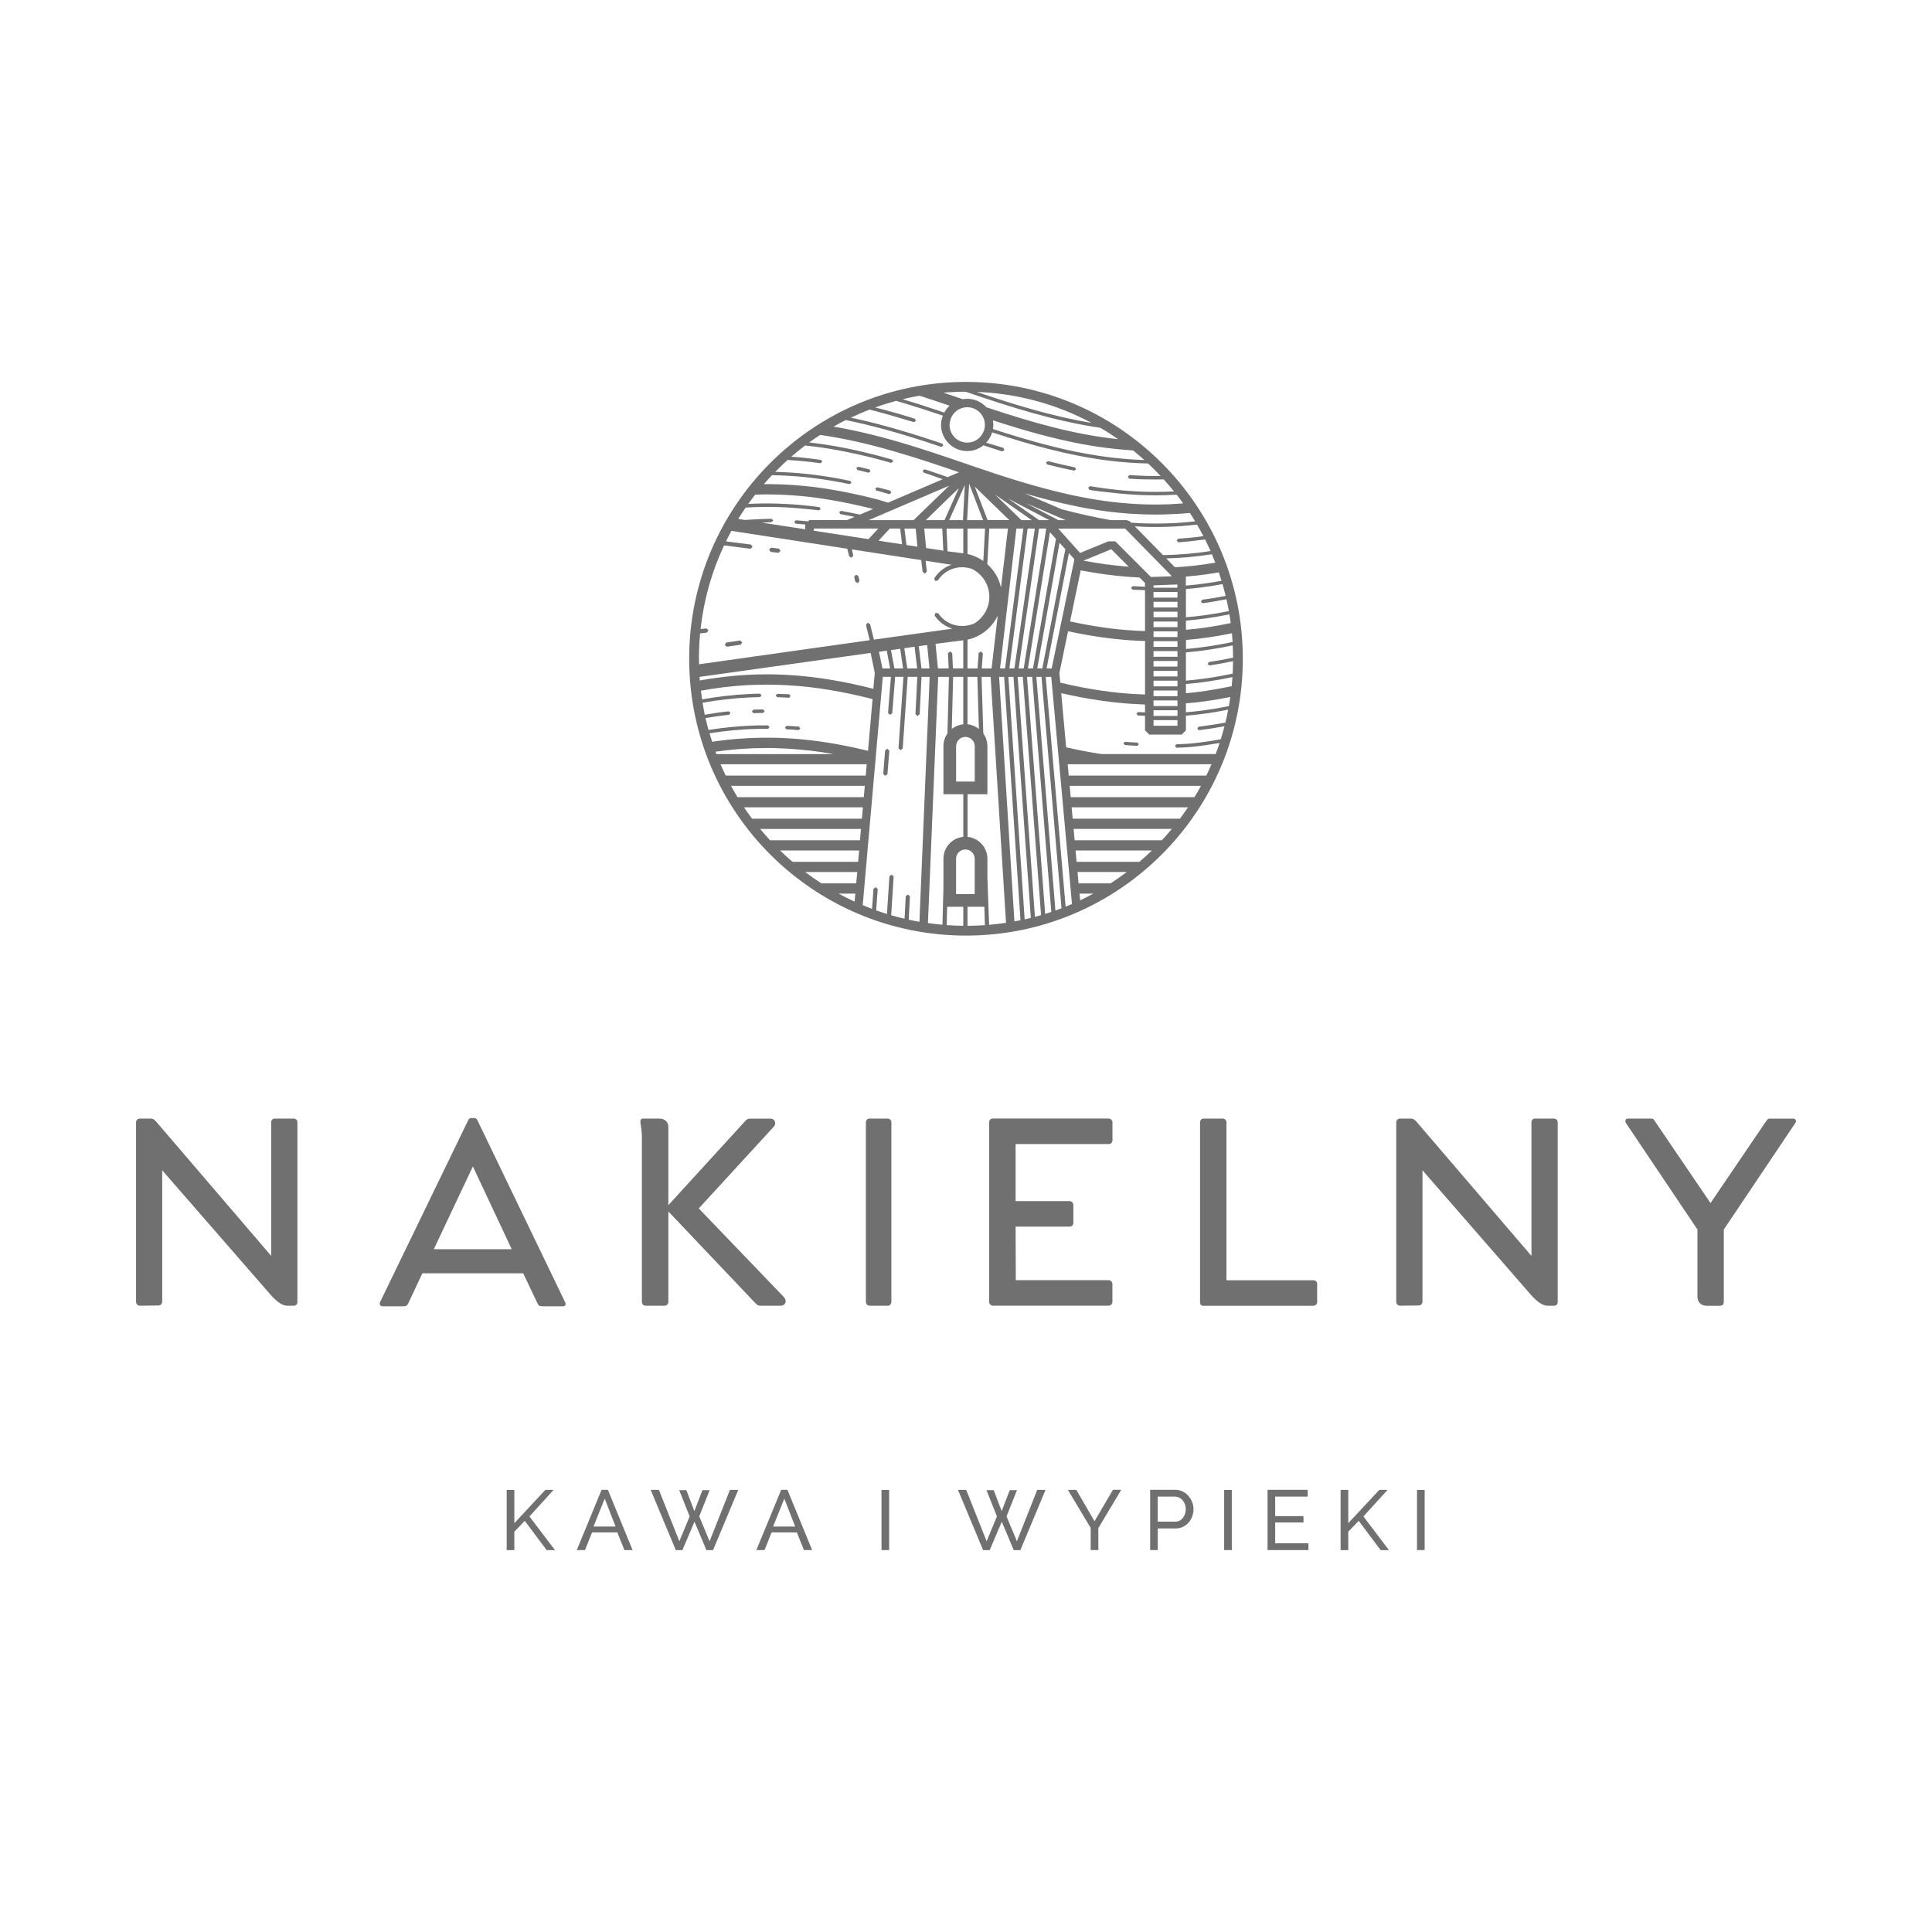 <?xml version="1.0" encoding="UTF-8"?>
<svg id="Warstwa_1" data-name="Warstwa 1" xmlns="http://www.w3.org/2000/svg" viewBox="0 0 500 500">
  <defs>
    <style>
      .cls-1 {
        fill: #707070;
      }
    </style>
  </defs>
  <g>
    <path class="cls-1" d="M250,98.84c-39.57,0-71.64,32.08-71.64,71.65s32.08,71.64,71.64,71.64,71.64-32.08,71.64-71.64-32.07-71.65-71.64-71.65ZM312.19,200.72h-35.6l-.27-2.93h37.21c-.43.99-.87,1.97-1.35,2.93ZM309.14,206.3h-32.04l-.27-2.93h33.99c-.54.99-1.1,1.97-1.69,2.93ZM305.36,211.88h-27.75l-.27-2.94h30.11c-.67,1-1.36,1.98-2.09,2.94ZM300.69,217.46h-22.58l-.03-.38-.23-2.56h25.42c-.82,1-1.68,1.98-2.57,2.94ZM287.43,228.61h-8.3l-.26-2.94h12.74c-1.36,1.04-2.76,2.02-4.19,2.94ZM279.54,233.01l-.16-1.74h3.59c-1.13.61-2.28,1.2-3.44,1.74ZM234.99,231.48l-.58.44-.31,5.85c-1.17-.27-2.32-.58-3.46-.9.06-.91.12-1.84.17-2.76.16-2.49.31-5,.47-7.25l-.51-.51-.59.43c-.16,2.25-.31,4.76-.47,7.25-.05.84-.11,1.69-.16,2.51-.94-.29-1.88-.6-2.8-.93.11-1.66.29-4.09.4-5.51l-.5-.52-.59.43c-.1,1.34-.27,3.56-.38,5.2-.81-.3-1.62-.62-2.41-.96l5.2-59.09h2.1l-.75,9.34.5.52.59-.43.76-9.43h2.14l-1.28,18.48.51.52.58-.44,1.29-18.56h2.49l-.48,9.63.51.51.58-.45.48-9.68h2.1l-2.64,63.39c-.93-.16-1.86-.35-2.78-.54l.32-6.03-.52-.51ZM180.88,170.49c0-2.2.1-4.4.31-6.56l1.75-.21.42-.6-.54-.49h0l-1.51.17c.83-7.57,2.89-14.86,6.08-21.65l6.83.87.54-.48-.4-.61-6.48-.82c.45-.92.92-1.82,1.41-2.72l29.99,4.62.5,2.01.64.33.42-.6-.39-1.57,17.96,2.77.37,3.07.6.42.49-.54-.32-2.77,6.7,1.03c-1.8.6-3.36,1.79-4.46,3.49l.2.7.71-.11c1.85-2.87,5.23-4.09,8.61-3.09.05.01.1.03.15.05,2.71,1.3,4.58,4.05,4.58,7.26,0,2.94-1.59,5.51-3.95,6.92-.23.09-.46.18-.7.25-3.32,1.02-6.69-.12-8.59-2.92l-.72-.09-.18.7c1.14,1.68,2.75,2.83,4.56,3.38l-20.3,2.84-.99-4.04-.64-.34-.42.59.97,3.93-44.17,6.24c0-.48-.02-.97-.02-1.45ZM193,131.36c2.59-.16,5.15-.2,7.66-.15,2.58.06,5.13.23,7.66.49,1.07.11,2.57.24,3.64.38l.44-.34-.29-.48c-1.08-.16-1.93-.26-3.01-.38-2.56-.28-5.14-.46-7.75-.54-2.53-.08-5.1-.06-7.7.07.58-.81,1.17-1.61,1.79-2.4,2.65-.09,5.26-.06,7.84.07,2.66.14,5.29.38,7.9.73,1.11.15,2.21.31,3.32.5,1.9.31,3.8.67,5.71,1.07,1.25.27,2.49.55,3.74.85,0,0,1.37.31,2.03.48l-3.41,1.46c-1.31-.28-3.81-.75-4.93-.97l-.46.33.26.5c.96.18,2.53.49,3.72.74l-1.89.81h-9.77l-.35.35c-1.01-.11-2.2-.2-3.2-.28l-.41.39.33.47c.97.07,1.61.14,2.53.23v1.24l-11.12-1.71c.13,0,2.31-.15,2.45-.15l.37-.43-.37-.43c-1.83,0-5.12.19-6.99.3l-1.68-.26c.62-1.01,1.27-2.01,1.95-2.99ZM220.1,124.48c-1.19-.25-1.67-.36-2.86-.58-2.78-.52-5.56-.93-8.37-1.24-2.72-.29-5.46-.47-8.24-.54.17-.17.34-.34.5-.52.89-.88,1.79-1.73,2.7-2.56,2.85.16,5.66.45,8.46.84l.5-.3-.23-.53c-2.83-.42-4.99-.67-7.78-.85,1.16-1.01,2.36-1.97,3.58-2.9,2.96.3,5.89.73,8.81,1.28,3.07.57,6.14,1.26,9.21,2.05,1.35.34,2.88.77,4.24,1.16.05-.02.08-.04.12-.07l.39-.22-.21-.55c-1.39-.4-1.88-.54-3.26-.91-3.12-.82-6.22-1.55-9.33-2.16-2.96-.57-5.92-1.04-8.91-1.37.92-.68,1.87-1.33,2.83-1.95,3.05.43,6.09,1,9.12,1.67,3.23.72,6.46,1.55,9.71,2.49,1.47.42,2.94.86,4.43,1.32,2.85.88,5.72,1.82,8.64,2.81,1.34.45,2.68.91,4.04,1.38l-1.92.82-1,.42c-1.9-.65-4.08-1.4-5.96-2.01l-.51.29.21.55c1.97.63,3.45,1.21,4.96,1.73l-14.16,6.06c-.78-.23-1.91-.62-2.63-.81-1.32-.34-2.63-.66-3.93-.97-1.99-.46-3.98-.87-5.97-1.24-1.15-.21-2.29-.41-3.44-.59-2.68-.41-5.39-.72-8.12-.92-2.64-.2-5.32-.29-8.03-.26.68-.79,1.38-1.56,2.1-2.32,2.75.04,5.47.19,8.17.46,2.78.28,5.54.67,8.29,1.16,1.18.21,2.43.44,3.6.69l.49-.3-.23-.53ZM218.91,108.72c3.26.66,6.52,1.44,9.79,2.33,3.68,1,7.39,2.13,11.16,3.36,1.26.41,2.45.81,3.73,1.24l.51-.27-.19-.55c-.72-.24-1.47-.51-2.19-.74-3.9-1.29-7.73-2.48-11.54-3.54-3.34-.93-6.66-1.77-9.98-2.46,1.59-.75,3.2-1.45,4.84-2.09,3.62.9,7.85,2.15,11.45,3.25l.53-.3-.22-.57c-2.96-.94-6.02-1.84-10.3-2.93,1.78-.65,3.58-1.21,5.42-1.71,3.98,1.15,8,2.45,12.11,3.83-.06.16-.14.31-.19.48h0c-.21.7-.3,1.31-.3,1.92,0,2.53,1.39,4.73,3.45,5.9-.05-.02.5.26.52.26.85.39,1.79.61,2.79.61,1.58,0,3.04-.55,4.21-1.49.29.09.59.19.89.29,1.23.41,2.46.81,3.68,1.2.11.04.17.07.28.1l.56-.33-.24-.6c-1.58-.5-2.85-.83-4.45-1.35.57-.62,1.03-1.33,1.35-2.14.07-.18.13-.35.18-.53,10.21,3.34,19.99,6.04,30.04,7.3,3.4.43,6.84.69,10.33.76.58.54,1.15,1.09,1.71,1.65.52.52,1.03,1.05,1.52,1.58-2.71.04-5.41-.05-8.05-.23l-.44.42.36.51.48.03c2.16.15,4.18.18,6.38.18.69,0,1.39,0,2.08-.02.93,1.01,1.81,2.05,2.67,3.11-2.67.13-5.29.15-7.89.07-3.32-.11-6.59-.39-9.83-.83-1.24-.16-2.77-.4-4.01-.61l-.5.42.35.56.76.11c1.66.28,2.93.36,4.61.56,3.12.38,6.27.62,9.47.7.76,0,1.51.03,2.28.03,1.79,0,3.6-.05,5.44-.16.58.74,1.14,1.49,1.68,2.25-.99.08-1.97.14-2.95.19-.34.01-.67.03-1.01.04-.96.04-1.92.06-2.87.06h-.5c-2.92,0-5.79-.15-8.63-.42-1.46-.13-2.89-.3-4.34-.5-3.3-.46-6.59-1.08-9.89-1.83-7.92-1.79-15.95-4.34-24.54-7.29-.72-.24-1.44-.49-2.17-.75-2.92-1.01-5.8-1.98-8.63-2.91-1.68-.54-3.34-1.07-4.99-1.58-3.51-1.07-6.99-2.05-10.45-2.9-3.17-.78-6.32-1.44-9.5-1.99,1.03-.59,2.08-1.15,3.14-1.69ZM237.96,102.41c2.57.82,5.17,1.69,7.8,2.59-.55.5-1.01,1.1-1.37,1.77-3.66-1.23-7.25-2.4-10.8-3.45,1.44-.35,2.9-.66,4.37-.91ZM296.17,119.06c-3.68-.12-7.3-.45-10.88-.96-9.44-1.34-18.67-3.92-28.31-7.07.06-.35.09-.7.09-1.05,0-.41-.04-.81-.11-1.2,7.85,2.55,15.45,4.73,23.12,6.16,4.02.75,8.06,1.27,12.16,1.56.31.02.61.04.92.07.03,0,.06,0,.09,0,.99.8,1.96,1.63,2.92,2.49ZM282.52,109.46c-9.85-1.65-19.53-4.57-29.75-8.04,10.54.41,20.66,3.17,29.75,8.04ZM249.88,101.37c12.06,4.14,23.32,7.65,34.87,9.34,1.58.91,3.12,1.9,4.62,2.95-11.26-1.18-22.17-4.28-34.09-8.26-1.24-1.34-3-2.19-4.96-2.19-.4,0-.78.04-1.16.11-1.68-.59-3.33-1.15-4.98-1.7,1.89-.16,3.79-.24,5.7-.24ZM254.89,109.97c0,.54-.1,1.1-.32,1.65-.69,1.78-2.36,2.93-4.25,2.93-2.53,0-4.58-2.05-4.58-4.58,0-.39.07-.8.21-1.29.58-1.96,2.34-3.29,4.37-3.29,2.52,0,4.57,2.05,4.57,4.58ZM312.47,178.74c-1.01.15-2,.28-3,.4-.1.01-.2.03-.31.04-.75.08-1.5.16-2.24.23v-2.38c1.92-.16,3.86-.38,5.84-.68,2.03-.3,4.1-.67,6.2-1.12-.05.79-.12,1.57-.2,2.35-2.13.46-4.23.84-6.28,1.15ZM318.41,180.36c-.11.8-.24,1.59-.38,2.38-2.19.45-4.34.81-6.46,1.1-1.57.21-3.12.37-4.66.5v-2.32c.63-.05,1.26-.1,1.89-.16.03,0,.06,0,.09-.01,1.04-.11,2.09-.23,3.15-.38,2.09-.29,4.21-.65,6.37-1.09ZM312.98,172.23c2-.3,4.05-.68,6.13-1.12-.01,1.08-.05,2.15-.1,3.23-2.09.45-4.16.82-6.19,1.12-2,.3-3.96.53-5.91.69v-7.31c1.99-.17,4.02-.4,6.08-.72,1.98-.3,3.99-.66,6.04-1.09.05,1.05.08,2.11.08,3.18-2.08.44-4.26.83-6.26,1.13l-.32.5.45.38ZM318.51,161.25c-2.03.43-4.02.79-5.98,1.08-1,.15-1.98.29-2.96.4-.07,0-.13.01-.2.02-.82.1-1.64.18-2.45.25v-2.38c1.74-.15,3.5-.34,5.29-.59,1.96-.28,3.95-.62,5.97-1.03.12.74.23,1.49.33,2.24ZM306.94,165.62c.91-.08,1.84-.17,2.77-.27h.05c1.01-.12,2.03-.25,3.05-.4,1.98-.29,3.97-.64,6.01-1.06.07.75.13,1.5.18,2.25-2.03.44-4.04.8-6.02,1.1-2.05.31-4.06.54-6.05.72v-2.34h.02ZM318.03,158.15c-2.03.42-4.02.75-5.98,1.03-1.73.24-3.44.43-5.13.57v-7.31c1.14-.09,2.28-.2,3.44-.34,1.98-.24,3.99-.55,6.03-.93.29,1.01.56,2.03.81,3.05-2.04.39-4.11.74-6.08.99l-.34.5.45.41c1.97-.26,4.12-.64,6.17-1.04.24,1.02.44,2.04.63,3.08ZM316.14,150.31c-2.05.38-4.06.68-6.05.92-1.07.13-2.13.23-3.18.31v-.02h-.02v-2.3s1.46-.13,2.4-.23c.01,0,.08,0,.1,0,1.98-.22,4-.5,6.04-.85.24.73.48,1.45.7,2.18ZM308.46,146.47s-.06,0-.1.01c-.14,0-.27.02-.41.03-.78.08-1.55.15-2.31.2-.38.03-.77.06-1.15.08-.14,0-.28.01-.42.02l-2.25-2.29c1.83-.06,3.67-.15,5.55-.31,2.06-.19,4.15-.44,6.27-.77.3.72.6,1.45.88,2.18-2.05.35-4.08.64-6.07.85ZM293.1,152.61c.92.05,2.31.1,3.23.12v10.59c-6.59-.19-12.97-1.09-19.4-2.5l2.44-11.7.31-1.51c4.09.78,8.19,1.36,12.36,1.67,0,0,1.92.14,2.88.18l1.41,1.42v.97s-2.13-.1-3.17-.16l-.44.43.37.49ZM253.85,168.58l-.58.45-.28,3.97h-2.6v-7.46c3.46-.74,6.34-3.09,7.82-6.22l-1.59,13.68h-2.54l.28-3.91-.52-.51ZM245.53,172.99h-2.79l-.56-5.68-.07-.69s6.79-.87,7.18-.91v7.28h-2.67l-.19-3.96-.57-.45-.52.51.18,3.91ZM246.67,175.17h2.62v12.28c-1.12.11-2.14.54-2.97,1.2l.35-13.48ZM247.44,193.12c0-1.33,1.08-2.41,2.41-2.41s2.41,1.08,2.41,2.41v9.15h-4.82v-9.15ZM250.39,187.45v-12.28h2.54l.41,13.47c-.83-.65-1.84-1.08-2.95-1.19ZM250.39,136.79h4.54l-.45,8.39c-1.21-.85-2.59-1.48-4.09-1.8v-6.59ZM250.29,134.61l.52-9.42,3.61,9.42h-4.13ZM252.26,125.93l1.73,1.68,7.21,6.99h-5.62l-3.32-8.68ZM309.3,134.92c-2.3.26-4.56.43-6.81.51-2.57.1-5.1.08-7.6-.03-.72-.03-1.43-.08-2.14-.13l-.32-.33-.78-.33h-4.17c-4.03-.71-8.18-1.63-12.68-2.8l-9.63-4.12c3.06.89,6.1,1.7,9.14,2.41.04.02,4.72,1.06,7.04,1.47,2.56.44,5.14.82,7.73,1.08,1.26.13,2.52.23,3.8.32,2.05.13,4.12.2,6.21.2.6,0,1.2-.02,1.81-.02.16,0,.32-.02.48-.02.88-.02,1.76-.06,2.64-.1.28-.01.55-.02.84-.04,1.01-.06,2.04-.14,3.08-.23.47.72.93,1.44,1.37,2.18ZM275.79,134.61h-1.89l-8.36-4.39,8.47,3.63,1.78.76ZM271.55,134.61h-2.63l-8-5.57,10.63,5.57ZM267.02,134.61h-2.67l-6.8-6.6,9.47,6.6ZM256.03,136.79h4.82l-.83,7.09-.96,8.18c-.52-2.38-1.78-4.47-3.54-6.04l.5-9.23ZM263.05,136.79h1.79l-4.73,36.2h-1.3l4.23-36.2ZM265.94,136.79h1.87l-5.28,36.2h-1.31l4.73-36.2ZM268.9,136.79h1.87l-5.84,36.2h-1.31l5.28-36.2ZM271.73,137.74l1.55,1.72-5.94,33.53h-1.31l5.69-35.25ZM274.21,140.48l1.5,1.65-5.96,30.86h-1.31l5.76-32.51ZM276.63,143.14l1.43,1.58-5.89,28.27h-1.31l5.77-29.85ZM276.39,163.47l.02-.1c6.56,1.41,13.13,2.33,19.93,2.53v13.83c-.08,0-.16,0-.25,0-7.36-.23-14.48-1.34-21.69-3.06l-.23-2.52,2.22-10.67ZM280.39,145.1l7.2-2.96,4.53,4.53c-3.94-.3-7.84-.83-11.73-1.57ZM288.63,140.09h-1.77l-7.33,3.01-5.66-6.3h17.32l12.09,12.33-5.41.2-9.24-9.24ZM298.53,180.17v-1.46h6.2v1.46h-6.2ZM304.73,181.26v1.46h-6.2v-1.46h6.2ZM298.53,177.62v-1.46h6.2v1.46h-6.2ZM298.53,175.07v-1.45h6.2v1.45h-6.2ZM304.73,165.95v1.46h-6.2v-1.46h6.2ZM298.53,164.86v-1.46h6.2v1.46h-6.2ZM304.73,168.51v1.46h-6.2v-1.46h6.2ZM304.73,171.06v1.45h-6.2v-1.45h6.2ZM304.73,162.31h-6.2v-1.46h6.2v1.46ZM304.73,158.3v1.45h-6.2v-1.45h6.2ZM298.53,157.21v-1.46h6.2v1.46h-6.2ZM304.73,154.66h-6.2v-1.46h6.2v1.46ZM304.7,152.1h-6.17v-.61l6.17-.23v.84ZM298.53,186.37h6.2v1.45h-6.2v-1.45ZM298.53,185.28v-1.46h6.2v1.46h-6.2ZM311.45,138.76c-2.21.3-4.42.52-6.56.65l-.37.5.43.44c2.12-.14,4.68-.44,6.92-.74.5.99.97,2,1.42,3-2.13.33-4.22.58-6.29.75-2.03.17-4.02.27-6,.3l-7.32-7.45c.65.04,1.29.08,1.94.11,1.15.04,2.31.07,3.47.07,1.31,0,2.63-.04,3.96-.09,2.22-.09,4.46-.27,6.74-.53.58.99,1.13,1.99,1.66,3ZM236.46,134.61h-11.63l2.07-.89,18.73-8.02-9.18,8.9ZM237.45,141.49l-2.86-.44-.52-4.25h2.91l.46,4.69ZM233.47,140.87l-6.1-.94.87-.94,2.04-2.2h2.69l.49,4.08ZM227.3,136.79l-1.01,1.09-1.52,1.65-14.17-2.18v-.56h16.71ZM239.6,134.61l8.54-8.29-3.7,8.29h-4.85ZM244.13,142.51l-4.45-.68-.49-5.04h4.67l.27,5.72ZM249.2,134.61h-3.56l4.06-9.09-.49,9.09ZM249.3,136.79v6.41c-.38-.04-4.07-.52-4.07-.52l-.27-5.88h4.34ZM240.55,172.99h-2.07l-.7-5.76,2.17-.3.06.6.54,5.46ZM237.37,172.99h-2.56l-.78-5.24,2.66-.37.67,5.6ZM233.71,172.99h-2.24l-.89-4.74,2.39-.34.75,5.08ZM230.35,172.99h-1.97l-.9-4.31,2.01-.29.87,4.6ZM181.05,175.18l44.26-6.2.05.2,1.03,4.96-.35,3.92-.02.19c-7.53-1.9-15.01-3.22-22.75-3.61-.95-.05-1.91-.08-2.87-.11-1.48-.02-2.96-.02-4.45.02-.86.02-1.72.06-2.59.1-2.01.11-4.05.29-6.12.54-.93.11-1.87.24-2.82.38-.2.03-.4.06-.6.08-.77.12-1.55.25-2.32.39-.13.03-.26.05-.39.07-.03-.31-.05-.62-.07-.93ZM183.6,189.77c2.12-.33,4.2-.59,6.25-.78,2.15-.2,4.27-.32,6.36-.37.91-.02,1.65,0,2.55,0l.4-.44-.38-.45c-.9,0-1.96,0-2.87.01-2.08.05-4.18.18-6.31.38-2.05.19-4.13.45-6.24.79-.28-1.02-.54-2.04-.78-3.08,2.09-.36,4.09-.64,6.13-.85l.34-.49-.43-.4c-2.03.21-4.12.52-6.22.88-.22-1.03-.41-2.06-.58-3.1,2.08-.37,4.12-.67,6.14-.89,2.08-.24,4.13-.4,6.16-.49.88-.04,1.72-.07,2.59-.08l.38-.45-.39-.45c-.87.01-1.86.06-2.73.1-2.02.09-4.08.25-6.15.49-2.01.23-4.05.52-6.12.9-.11-.75-.21-1.5-.3-2.25,0,0,0,0,0,0,.94-.17,1.87-.33,2.81-.47.13-.02.26-.04.39-.06.97-.15,1.94-.28,2.9-.4h.02s.01,0,.02,0c2.06-.24,4.1-.41,6.11-.52.87-.04,1.74-.07,2.6-.09,1.5-.03,2.99-.03,4.47,0,.97.03,1.93.07,2.89.12h0c7.55.4,14.84,1.72,22.21,3.59l-1.18,13.39c-5.49-1.34-10.97-2.36-16.56-2.91-1.1-.11-2.19-.21-3.3-.28-1.63-.11-3.27-.18-4.93-.2-.93-.01-1.85-.01-2.78,0-2.12.03-4.26.13-6.44.31-1.03.08-2.06.19-3.1.31-.14.02-.29.04-.43.05-.92.11-1.85.23-2.78.38-.01,0-.01,0-.02,0-.24-.74-.46-1.47-.68-2.21ZM185.17,194.53c2.17-.31,4.31-.54,6.42-.7,2.22-.16,4.41-.24,6.57-.24h0c.96-.02,1.9,0,2.86.03,0,0,0,0,0,.01,1.72.05,3.42.15,5.12.29,1.16.1,3.47.34,3.47.33,2.06.24,4.1.55,6.14.91h-30.35c-.08-.21-.16-.42-.23-.62ZM186.47,197.79h37.84l-.26,2.93h-36.23c-.47-.96-.92-1.94-1.35-2.93ZM189.18,203.37h34.63l-.26,2.93h-32.69c-.58-.97-1.15-1.94-1.68-2.93ZM192.55,208.94h30.77l-.26,2.94h-28.42c-.72-.96-1.42-1.94-2.09-2.94ZM196.73,214.53h26.09l-.26,2.94h-23.26c-.89-.96-1.74-1.94-2.57-2.94ZM201.89,220.11h20.45l-.26,2.93h-16.97c-1.11-.94-2.17-1.92-3.22-2.93ZM208.39,225.68h13.46l-.26,2.94h-9.01c-1.43-.92-2.82-1.9-4.19-2.94ZM217.03,231.26h4.33l-.19,2.08c-1.4-.64-2.78-1.34-4.14-2.08ZM242.8,175.17h2.78l-.38,14.67c-.66.93-1.04,2.05-1.04,3.27v12.43h5.14v11.04c-2.88.27-5.14,2.7-5.14,5.66v7.46l-.25,9.62c-1.26-.11-2.51-.25-3.76-.43l2.65-63.73ZM249.84,219.84c1.33,0,2.41,1.08,2.41,2.41v9.14h-4.82v-9.14c0-1.33,1.08-2.41,2.41-2.41ZM245.12,234.67h4.18v4.92c-1.44-.01-2.88-.07-4.3-.17l.12-4.75ZM250.39,234.67h4.36l.14,4.76c-1.49.1-2.99.16-4.5.17v-4.93ZM255.54,227.14v-4.89c0-2.96-2.26-5.39-5.14-5.66v-11.04h5.14v-12.43c0-1.23-.39-2.36-1.06-3.3l-.45-14.65h2.35v.04l3.98,63.62c-1.45.21-2.91.38-4.38.51l-.44-12.2ZM258.57,175.18h1.45s-.15,0-.15,0l4.23,62.98c-.52.11-1.04.21-1.57.3l-3.96-63.29ZM260.96,175.17h1.33l4.49,62.39c-.53.13-1.07.26-1.6.38l-4.21-62.76ZM263.37,175.17h1.33l4.73,61.67c-.53.15-1.06.3-1.59.44l-4.46-62.11ZM265.79,175.17h1.33l4.96,60.84c-.53.18-1.06.35-1.59.51l-4.7-61.35ZM268.21,175.17h1.33l5.18,59.89c-.52.2-1.05.39-1.58.58l-4.93-60.47ZM270.63,175.17h1.43l5.37,58.79c-.55.24-1.1.46-1.65.69l-5.15-59.48ZM278.62,223.04l-.27-2.93h19.75c-1.04,1.02-2.12,2-3.22,2.93h-16.27ZM285.11,195.15c-3.07-.44-6.13-1.05-9.19-1.75l-.02-.22-1.26-13.79c6.87,1.57,13.73,2.63,20.84,2.9,0,0,.57.03.85.04v2.03c-.5-.01-1.33-.06-1.83-.08l-.4.43.38.46c.6.02,1.25.05,1.85.07v3.78l1.1,1.09h8.39l1.09-1.09s0-1.06,0-1.06v-2.74c1.48-.13,2.95-.27,4.45-.47,2.13-.28,4.3-.65,6.5-1.09-.21,1.12-.46,2.24-.73,3.34-2.28.44-4.76.8-6.94,1.08l-.34.49.45.41c2.19-.27,4.34-.6,6.6-1.03-.29,1.14-.62,2.26-.97,3.37-2.32.43-4.6.76-6.84,1.01-.48.05-.96.09-1.44.14-1.07.06-2.14.12-3.21.15l-.37.45.39.44c1.09-.03,2.11-.08,3.2-.15.36-.03.72-.06,1.08-.1,2.27-.24,4.57-.57,6.9-.98-.32.97-.66,1.92-1.02,2.87h-29.49Z"/>
    <path class="cls-1" d="M194.96,183.66l-.38.45.39.45c.9-.03,1.65-.04,2.54-.05l.38-.45-.39-.45c-.87,0-1.66,0-2.54.05Z"/>
    <path class="cls-1" d="M224.76,122.33l.51-.28-.21-.55c-1.26-.32-1.66-.42-2.93-.71l-.5.29.21.54c1.25.27,1.66.4,2.91.71Z"/>
    <path class="cls-1" d="M278,121.81h0s0,0,0,0l.47-.32-.25-.52c-2.3-.47-4.71-1.04-7-1.63l-.5.32.25.54c2.35.6,4.68,1.12,7.03,1.61Z"/>
    <path class="cls-1" d="M291.16,191.96l-.41.39.32.46c1.04.09,2.21.15,3.26.21l.39-.4-.34-.44c-1.04-.04-2.19-.13-3.22-.21Z"/>
    <path class="cls-1" d="M226.75,126.94c1.37.34,2.01.56,3.37.95l.54-.33-.24-.58c-1.4-.4-2-.51-3.39-.87l-.51.29.21.53s0,0,0,.02Z"/>
    <polygon class="cls-1" points="229.07 194.19 228.58 200.27 229.07 200.78 229.67 200.35 230.16 194.28 229.66 193.77 229.07 194.19"/>
    <polygon class="cls-1" points="199.57 141.73 199.03 142.21 199.43 142.82 201.46 143.07 202.01 142.59 201.6 141.99 199.57 141.73"/>
    <polygon class="cls-1" points="221.49 148.73 221.07 149.32 221.38 150.6 222.02 150.92 222.44 150.33 222.13 149.06 221.49 148.73"/>
    <polygon class="cls-1" points="187.95 166.28 187.56 166.89 188.11 167.37 191.7 166.84 192.1 166.24 191.55 165.76 187.95 166.28"/>
    <path class="cls-1" d="M204.2,180.58l.41-.42-.36-.48c-.97-.06-2.14-.08-3.12-.11l-.39.4.35.45c.99.03,2.12.09,3.1.15Z"/>
    <path class="cls-1" d="M203.13,188.27l.37.47c1.06.06,2.14.11,3.19.21l.44-.41-.34-.5c-1.05-.09-2.18-.14-3.24-.2l-.41.42Z"/>
  </g>
  <g>
    <path class="cls-1" d="M41.02,337.85c.54,0,.96-.42.96-.96v-34.02l28.09,32.26c1.7,1.88,3.03,2.79,4.3,2.79h1.7c.54,0,.9-.43.9-.91v-46.61c0-.48-.42-.91-.97-.91h-4.9c-.54,0-.91.43-.91.91v34.63l-29.77-34.75c-.49-.54-.85-.79-1.39-.79h-2.85c-.54,0-.97.43-.97.98v46.42c0,.61.42,1.03,1.02,1.03l4.79-.07Z"/>
    <path class="cls-1" d="M104.58,338.06c.49,0,.79-.23,1.03-.66l3.7-7.87h26.09l3.75,7.87c.19.43.48.66,1.03.66h5.51c.67,0,.85-.47.55-1.08h0l-22.7-47.09c-.24-.43-.49-.55-.79-.55h-.79c-.3,0-.6.12-.78.55l-22.82,47.09c-.24.61.06,1.08.66,1.08h5.57ZM122.38,301.87l10.05,21.42h-20.16l10.11-21.42Z"/>
    <path class="cls-1" d="M170.6,289.49h-4.18c-.6,0-.78.54-.66,1.22.18,1.03.3,1.87.36,3.27v42.97c0,.54.43.97.97.97h4.91c.54,0,.97-.43.97-.97v-23.43l22.63,23.85c.43.42.73.55,1.28.55h5.08c1.33,0,1.82-1.27.91-2.24h0l-22.03-22.94,19.43-21.18c.73-.79.31-2.06-.9-2.06h-5.21c-.54,0-.9.19-1.22.54l-19.97,21.85v-20.21c0-1.33-.91-2.19-2.36-2.19Z"/>
    <path class="cls-1" d="M229.79,337.92c.54,0,.9-.49.9-1.03v-46.42c0-.54-.42-.98-.97-.98h-4.66c-.61,0-.97.43-.97.98v46.42c0,.61.43,1.03,1.03,1.03h4.66Z"/>
    <path class="cls-1" d="M286.87,296.09c.6,0,1.03-.37,1.03-.97v-4.66c0-.54-.43-.98-1.03-.98h-29.91c-.61,0-.97.43-.97.98v46.42c0,.61.43,1.03,1.03,1.03h29.84c.6,0,1.03-.43,1.03-1.03v-4.55c0-.59-.43-1.02-1.03-1.02h-23.97l-.05-13.86h13.92c.6,0,1.03-.37,1.03-1.02v-4.55c0-.61-.43-1.03-1.03-1.03h-13.92v-14.77h24.03Z"/>
    <path class="cls-1" d="M316.44,289.49h-4.9c-.61,0-.97.43-.97.98v46.49c0,.54.24.97.78.97h28.57c.54,0,.96-.43.96-.97v-4.61c0-.66-.42-1.02-.96-1.02h-22.51v-40.86c0-.54-.43-.98-.97-.98Z"/>
    <path class="cls-1" d="M367.18,337.85c.55,0,.96-.42.96-.96v-34.02l28.09,32.26c1.7,1.88,3.03,2.79,4.31,2.79h1.69c.54,0,.9-.43.9-.91v-46.61c0-.48-.42-.91-.97-.91h-4.9c-.55,0-.92.43-.92.91v34.63l-29.77-34.75c-.49-.54-.85-.79-1.39-.79h-2.85c-.56,0-.98.43-.98.98v46.42c0,.61.42,1.03,1.03,1.03l4.79-.07Z"/>
    <path class="cls-1" d="M456.9,290.41l-14.22,20.94-14.23-20.94c-.3-.49-.55-.92-1.03-.92h-6.11c-.55,0-.85.54-.55,1.1l18.53,27.6v17.31c0,1.4.85,2.43,2.36,2.43h3.51c.59,0,.96-.36.96-1.03v-18.7l18.53-27.6c.36-.55,0-1.1-.49-1.1h-6.17c-.54,0-.73.43-1.09.92Z"/>
  </g>
  <g>
    <path class="cls-1" d="M131.13,401.16v-15.57h1.98v8.61l8.04-8.63h2.13l-6.26,6.88,6.61,8.72h-2.15l-5.67-7.58-2.7,2.81v4.77h-1.98Z"/>
    <path class="cls-1" d="M149.27,401.16l6.42-15.6h1.63l6.39,15.6h-2.11l-1.84-4.57h-6.54l-1.82,4.57h-2.11ZM156.5,387.85l-2.9,7.21h5.71l-2.81-7.21Z"/>
    <path class="cls-1" d="M175.76,385.65h1.87l2.07,5.42,2.09-5.42h1.87l-2.7,6.79,2.68,6.44,5.27-13.31h2.15l-6.52,15.6h-1.72l-3.09-7.36-3.12,7.36h-1.71l-6.51-15.6h2.13l5.3,13.31,2.66-6.44-2.7-6.79Z"/>
    <path class="cls-1" d="M195.75,401.16l6.42-15.6h1.62l6.39,15.6h-2.11l-1.85-4.57h-6.54l-1.82,4.57h-2.11ZM202.98,387.85l-2.9,7.21h5.71l-2.81-7.21Z"/>
    <path class="cls-1" d="M228.13,401.16v-15.57h1.98v15.57h-1.98Z"/>
    <path class="cls-1" d="M255.3,385.65h1.87l2.06,5.42,2.09-5.42h1.87l-2.7,6.79,2.68,6.44,5.27-13.31h2.15l-6.52,15.6h-1.72l-3.09-7.36-3.12,7.36h-1.71l-6.51-15.6h2.13l5.29,13.31,2.66-6.44-2.7-6.79Z"/>
    <path class="cls-1" d="M278.54,385.56l4.72,8.13,4.77-8.13h2.15l-5.93,9.91v5.69h-1.98v-5.73l-5.91-9.86h2.17Z"/>
    <path class="cls-1" d="M297.66,401.16v-15.6h6.5c.69,0,1.32.15,1.9.43.58.29,1.08.67,1.49,1.15.42.47.74,1,.98,1.6.23.59.35,1.19.35,1.81s-.11,1.27-.33,1.87c-.22.6-.53,1.14-.93,1.6-.4.47-.89.84-1.45,1.12-.57.28-1.19.42-1.88.42h-4.66v5.6h-1.98ZM299.63,393.8h4.55c.41,0,.78-.08,1.11-.26.33-.17.61-.4.84-.7.24-.3.42-.65.55-1.04.13-.39.2-.82.2-1.25s-.08-.88-.24-1.28c-.15-.39-.35-.74-.61-1.03-.26-.3-.55-.52-.9-.68-.34-.16-.71-.24-1.09-.24h-4.42v6.48Z"/>
    <path class="cls-1" d="M316.81,401.16v-15.57h1.98v15.57h-1.98Z"/>
    <path class="cls-1" d="M338.63,399.4v1.76h-10.59v-15.6h10.39v1.76h-8.41v5.05h7.32v1.65h-7.32v5.38h8.61Z"/>
    <path class="cls-1" d="M346.95,401.16v-15.57h1.98v8.61l8.05-8.63h2.13l-6.26,6.88,6.61,8.72h-2.15l-5.67-7.58-2.71,2.81v4.77h-1.98Z"/>
    <path class="cls-1" d="M366.72,401.16v-15.57h1.98v15.57h-1.98Z"/>
  </g>
</svg>